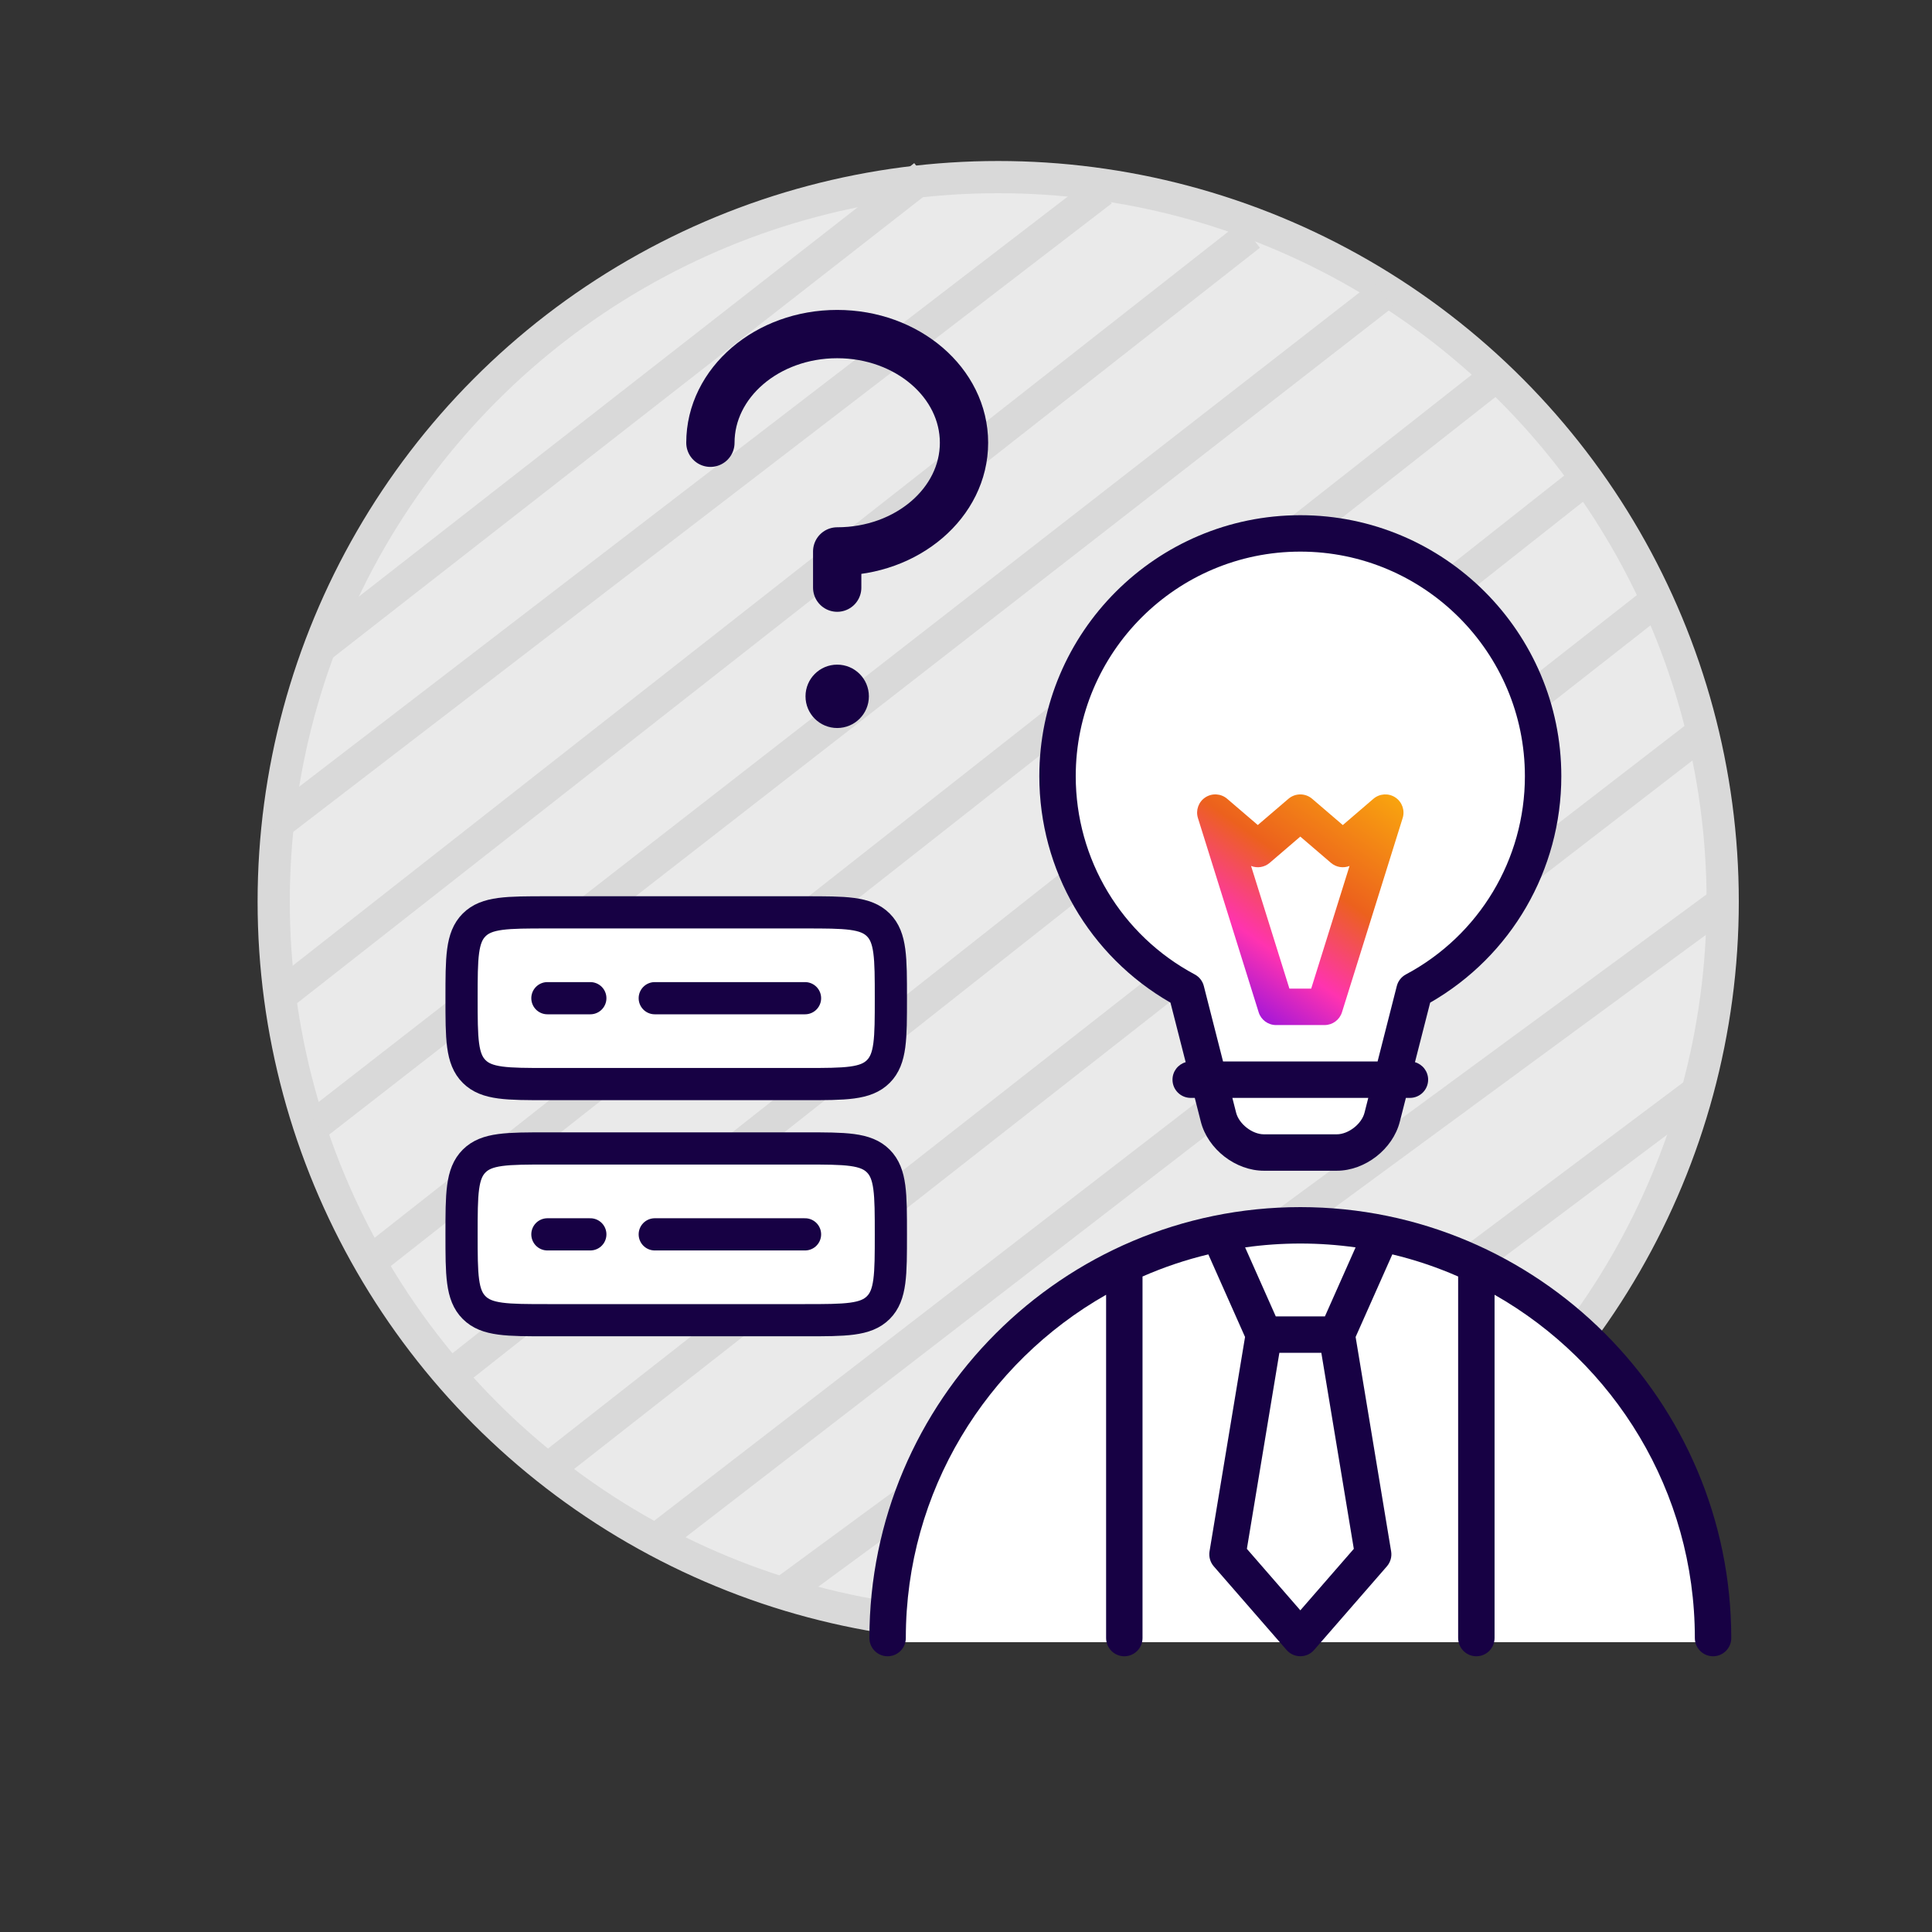 <svg width="60" height="60" viewBox="0 0 60 60" fill="none" xmlns="http://www.w3.org/2000/svg">
<rect x="0" y="0" width="60" height="60" fill="#333333" stroke="none"/>
<circle cx="31" cy="28" r="22.5" fill="#EAEAEA" stroke="#D9D9D9"/>
<path d="M8.461 25.7L34.221 5.92" stroke="#D9D9D9"/>
<path d="M9.84 20.18L28.7 5.46" stroke="#D9D9D9"/>
<path d="M8.92 30.76L38.82 7.3" stroke="#D9D9D9"/>
<path d="M9.84 34.9L42.96 9.14" stroke="#D9D9D9"/>
<path d="M11.68 39.04L46.18 11.9" stroke="#D9D9D9"/>
<path d="M13.98 42.72L48.941 15.12" stroke="#D9D9D9"/>
<path d="M17.199 45.48L51.239 18.8" stroke="#D9D9D9"/>
<path d="M20.42 47.78L52.62 22.94" stroke="#D9D9D9"/>
<path d="M24.1 49.62L53.54 28" stroke="#D9D9D9"/>
<path d="M30.539 50.54L52.619 33.98" stroke="#D9D9D9"/>
<path d="M14.334 38.333C14.334 37.076 14.334 36.448 14.725 36.057C15.115 35.666 15.744 35.666 17.001 35.666H25.001C26.258 35.666 26.886 35.666 27.277 36.057C27.667 36.448 27.667 37.076 27.667 38.333C27.667 39.59 27.667 40.219 27.277 40.609C26.886 41 26.258 41 25.001 41H17.001C15.744 41 15.115 41 14.725 40.609C14.334 40.219 14.334 39.59 14.334 38.333Z" fill="white" stroke="#170144"/>
<path d="M14.334 31C14.334 29.743 14.334 29.114 14.725 28.724C15.115 28.334 15.744 28.334 17.001 28.334H25.001C26.258 28.334 26.886 28.334 27.277 28.724C27.667 29.114 27.667 29.743 27.667 31C27.667 32.257 27.667 32.886 27.277 33.276C26.886 33.667 26.258 33.667 25.001 33.667H17.001C15.744 33.667 15.115 33.667 14.725 33.276C14.334 32.886 14.334 32.257 14.334 31Z" fill="white" stroke="#170144"/>
<path d="M20.334 31H25.001" stroke="#170144" stroke-linecap="round"/>
<path d="M17 31H18.333" stroke="#170144" stroke-linecap="round"/>
<path d="M20.334 38.334H25.001" stroke="#170144" stroke-linecap="round"/>
<path d="M17 38.334H18.333" stroke="#170144" stroke-linecap="round"/>
<path d="M53.5 51H27.5L28 47.5L29 44.5L31 42L34.5 39.5L38 38.5L41 38L44 38.5L47.5 40.5L51 44L52.5 47L53.5 51Z" fill="white"/>
<path d="M40.383 37.488C33.004 37.488 27 43.492 27 50.871C27 51.183 27.253 51.437 27.566 51.437C27.878 51.437 28.131 51.183 28.131 50.871C28.131 46.307 30.64 42.318 34.351 40.21V50.871C34.351 51.183 34.604 51.437 34.917 51.437C35.229 51.437 35.482 51.183 35.482 50.871V39.643C36.136 39.356 36.819 39.125 37.526 38.956L38.666 41.521L37.563 48.179C37.536 48.345 37.584 48.516 37.694 48.643L39.956 51.242C40.064 51.366 40.22 51.436 40.383 51.436C40.547 51.436 40.702 51.366 40.81 51.242L43.072 48.643C43.182 48.515 43.231 48.345 43.203 48.179L42.1 41.521L43.24 38.956C43.947 39.125 44.63 39.356 45.284 39.643V50.871C45.284 51.183 45.537 51.437 45.849 51.437C46.162 51.437 46.415 51.183 46.415 50.871V40.21C50.126 42.318 52.635 46.307 52.635 50.871C52.635 51.183 52.889 51.437 53.201 51.437C53.513 51.437 53.766 51.183 53.766 50.871C53.766 43.492 47.763 37.488 40.383 37.488ZM40.383 50.01L38.723 48.101L39.732 42.012H41.035L42.044 48.101L40.383 50.01ZM41.147 40.881H39.62L38.668 38.739C39.229 38.66 39.801 38.619 40.383 38.619C40.965 38.619 41.538 38.66 42.099 38.739L41.147 40.881Z" fill="#170144"/>
<path d="M38.5 35.5L40.5 36L42.5 35L43.5 33V31L45 30.5L46.5 28.5L47.5 27L48 25.5V23.5L47.5 21.5L46.5 19.5L45 18L43 17L41.5 16.5H40L38 17L36 18L34.5 19.5L33.5 21L33 23V24.5V26L34 28L35.5 30L37 31L38 34.5L38.5 35.5Z" fill="white"/>
<path d="M40.383 16C35.913 16 32.277 19.636 32.277 24.105C32.277 27.02 33.831 29.692 36.35 31.138L36.822 32.987C36.586 33.055 36.413 33.272 36.413 33.53C36.413 33.843 36.666 34.096 36.978 34.096H37.105L37.293 34.836C37.511 35.689 38.371 36.358 39.252 36.358H41.514C42.394 36.358 43.255 35.689 43.472 34.836L43.661 34.096H43.787C44.099 34.096 44.352 33.843 44.352 33.53C44.352 33.272 44.179 33.055 43.943 32.987L44.415 31.138C46.934 29.692 48.488 27.02 48.488 24.105C48.488 19.636 44.852 16 40.383 16ZM42.376 34.557C42.287 34.907 41.876 35.227 41.514 35.227H39.252C38.89 35.227 38.479 34.907 38.389 34.556L38.272 34.096H42.493L42.376 34.557ZM43.661 30.262C43.521 30.337 43.418 30.468 43.379 30.622L42.782 32.965H37.983L37.386 30.622C37.347 30.468 37.245 30.337 37.104 30.262C34.825 29.046 33.408 26.686 33.408 24.105C33.408 20.26 36.537 17.131 40.383 17.131C44.228 17.131 47.357 20.26 47.357 24.105C47.357 26.686 45.941 29.046 43.661 30.262Z" fill="#170144"/>
<path d="M43.332 24.764C43.122 24.626 42.845 24.643 42.653 24.807L41.702 25.623L40.75 24.807C40.538 24.626 40.226 24.626 40.014 24.807L39.062 25.622L38.111 24.807C37.92 24.643 37.643 24.625 37.432 24.764C37.221 24.903 37.128 25.164 37.203 25.405L39.089 31.437C39.162 31.673 39.381 31.834 39.628 31.834H41.136C41.383 31.834 41.602 31.673 41.676 31.437L43.561 25.405C43.636 25.165 43.543 24.903 43.332 24.764ZM40.72 30.703H40.044L38.853 26.893C39.044 26.969 39.267 26.937 39.431 26.797L40.382 25.981L41.334 26.797C41.497 26.937 41.72 26.969 41.911 26.893L40.72 30.703Z" fill="url(#paint0_linear_1056_2282)"/>
<g clip-path="url(#clip0_1056_2282)">
<path d="M26 18.25V17.125C28.175 17.125 29.938 15.614 29.938 13.75C29.938 11.886 28.175 10.375 26 10.375C23.825 10.375 22.062 11.886 22.062 13.75" stroke="#170144" stroke-width="1.5" stroke-linecap="round" stroke-linejoin="round"/>
<path d="M26 22.609C26.544 22.609 26.984 22.169 26.984 21.625C26.984 21.081 26.544 20.641 26 20.641C25.456 20.641 25.016 21.081 25.016 21.625C25.016 22.169 25.456 22.609 26 22.609Z" fill="#170144"/>
</g>
<defs>
<linearGradient id="paint0_linear_1056_2282" x1="44.5" y1="23.5" x2="38.5" y2="32" gradientUnits="userSpaceOnUse">
<stop stop-color="#FFC408"/>
<stop offset="0.5" stop-color="#EC611D"/>
<stop offset="0.75" stop-color="#FF33B0"/>
<stop offset="1" stop-color="#870EE5"/>
</linearGradient>
<clipPath id="clip0_1056_2282">
<rect width="18" height="18" fill="white" transform="translate(17 7)"/>
</clipPath>
</defs>
</svg>
